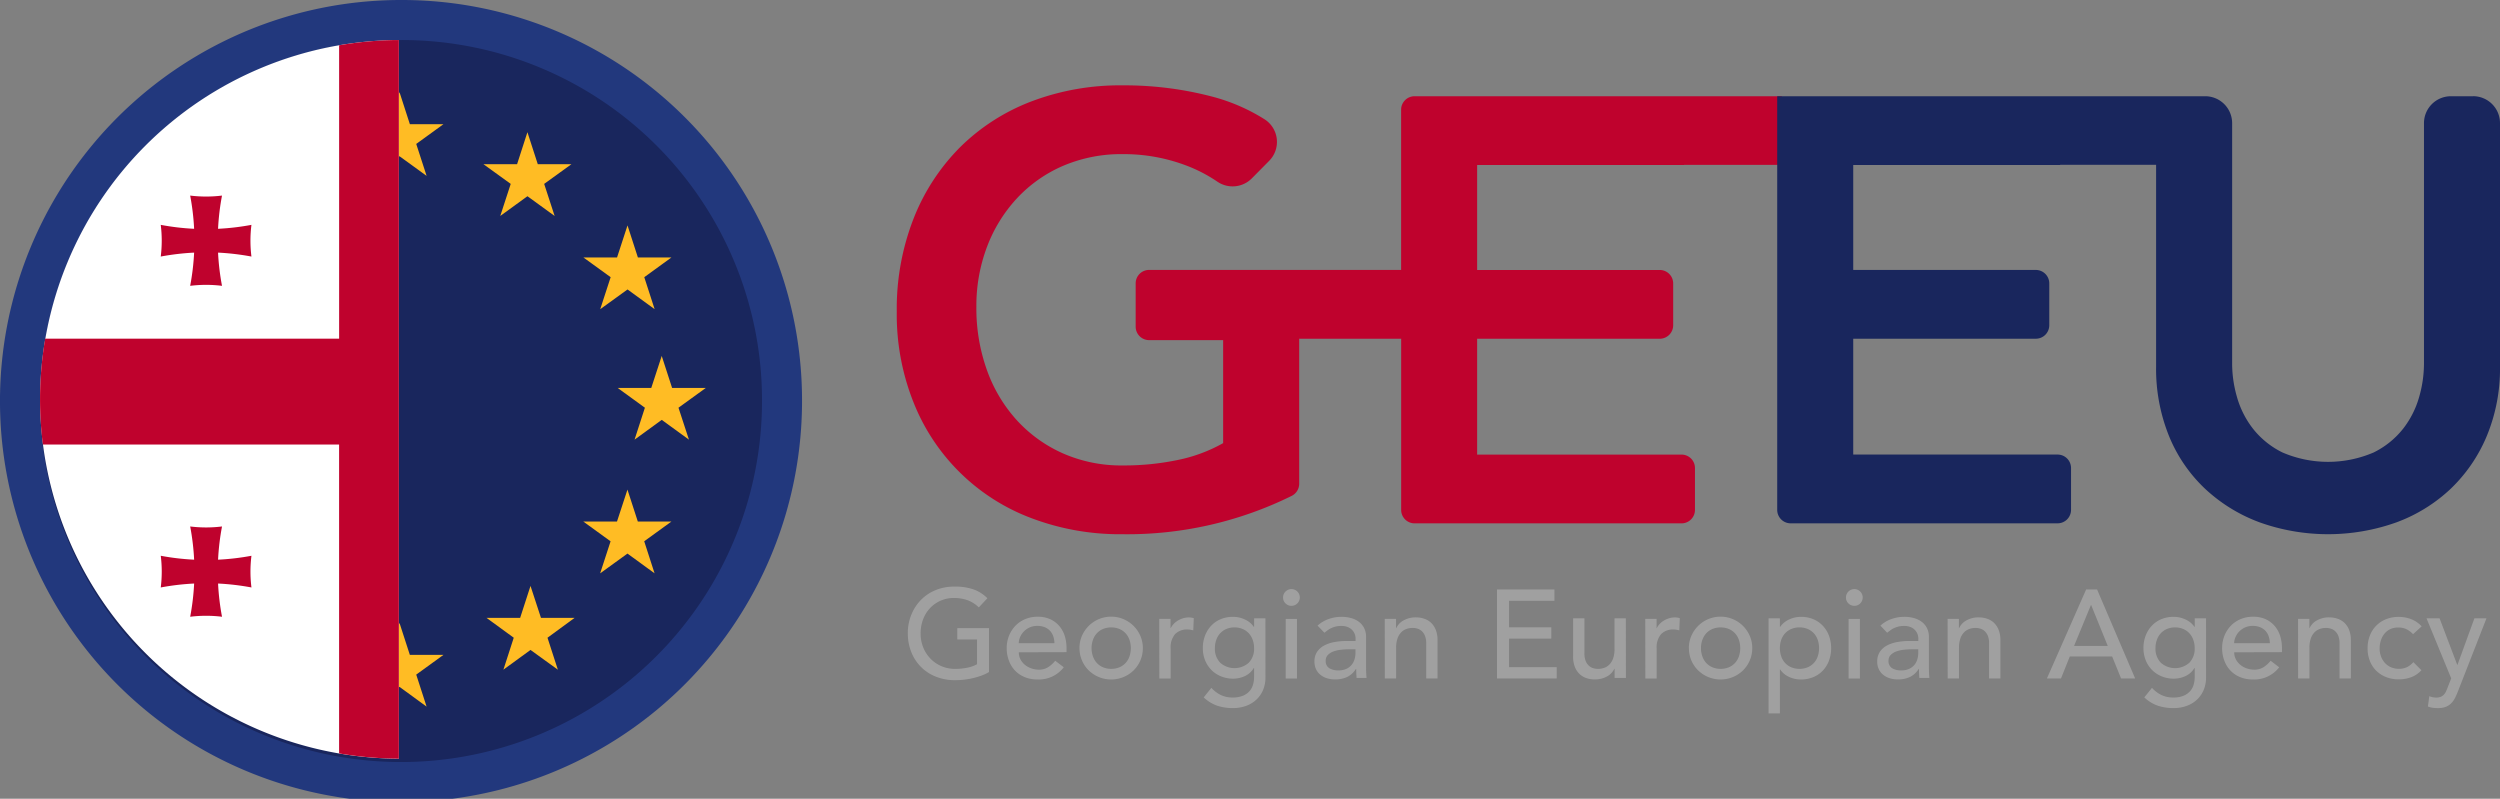 <?xml version="1.0" encoding="UTF-8"?>
<svg xmlns="http://www.w3.org/2000/svg" xmlns:xlink="http://www.w3.org/1999/xlink" width="175.276" height="56" viewBox="0 0 175.276 56">
  <rect x="0" y="0" width="175.276" height="56" fill="#808080" stroke="none"/>
  <defs>
    <clipPath id="clip-path">
      <path id="Path_14" data-name="Path 14" d="M16.9,1077.633A25.252,25.252,0,0,0,42.2,1102.827V1052.44A25.252,25.252,0,0,0,16.9,1077.633" transform="translate(-16.895 -1052.44)" fill="none"></path>
    </clipPath>
  </defs>
  <g id="Group_26" data-name="Group 26" transform="translate(145 786.39)">
    <g id="Group_2" data-name="Group 2" transform="translate(-145 -786.39)">
      <g id="Group_8" data-name="Group 8" transform="translate(0 0)">
        <path id="Path_1" data-name="Path 1" d="M56.231,1062.606a28.116,28.116,0,1,1-28.116-28,28.058,28.058,0,0,1,28.116,28" transform="translate(0 -1034.606)" fill="#22387d"></path>
        <path id="Path_2" data-name="Path 2" d="M68.452,1077.633a25.31,25.31,0,1,1-25.309-25.193,25.252,25.252,0,0,1,25.309,25.193" transform="translate(-15.027 -1049.633)" fill="#19265d"></path>
        <path id="Path_3" data-name="Path 3" d="M160.271,1079.29l-1.907-1.384h2.355l.733-2.247.727,2.247h2.355l-1.909,1.384.728,2.241-1.9-1.379-1.915,1.381Z" transform="translate(-133.443 -1069.199)" fill="#ffbc24"></path>
        <path id="Path_4" data-name="Path 4" d="M160.273,1317.2l-1.907-1.382h2.354l.733-2.244.727,2.244h2.355l-1.908,1.382.727,2.245-1.9-1.386-1.915,1.387Z" transform="translate(-133.445 -1269.903)" fill="#ffbc24"></path>
        <path id="Path_5" data-name="Path 5" d="M218.472,1098.259l-1.906,1.385.734-2.249-1.914-1.382h2.36l.725-2.243.726,2.243h2.361l-1.913,1.382.734,2.249Z" transform="translate(-181.493 -1084.502)" fill="#ffbc24"></path>
        <path id="Path_6" data-name="Path 6" d="M261.8,1139.119l-1.913-1.385h2.362l.733-2.246.727,2.246h2.355l-1.907,1.385.726,2.242-1.9-1.382-1.915,1.384Z" transform="translate(-218.987 -1119.685)" fill="#ffbc24"></path>
        <path id="Path_7" data-name="Path 7" d="M277.108,1197.545l-1.908-1.385h2.354l.734-2.245.728,2.245h2.361l-1.914,1.385.733,2.239-1.907-1.387-1.907,1.388Z" transform="translate(-231.894 -1168.96)" fill="#ffbc24"></path>
        <path id="Path_8" data-name="Path 8" d="M261.8,1257.385,259.889,1256h2.36l.734-2.241.727,2.241h2.354l-1.906,1.382.726,2.247-1.9-1.385-1.916,1.387Z" transform="translate(-218.992 -1219.433)" fill="#ffbc24"></path>
        <path id="Path_9" data-name="Path 9" d="M219.852,1301.345l-1.9,1.384.725-2.24-1.908-1.391h2.356l.727-2.242.734,2.242h2.357l-1.9,1.391.727,2.242Z" transform="translate(-182.658 -1255.778)" fill="#ffbc24"></path>
      </g>
    </g>
    <g id="Group_4" data-name="Group 4" transform="translate(-142.341 -783.584)">
      <g id="Group_3" data-name="Group 3" transform="translate(0 0)" clip-path="url(#clip-path)">
        <path id="Path_10" data-name="Path 10" d="M17.833,1077.644a25.25,25.25,0,0,0,25.162,25.192v-50.384a25.25,25.25,0,0,0-25.162,25.192" transform="translate(-17.685 -1052.45)" fill="#fff"></path>
        <path id="Path_11" data-name="Path 11" d="M73.956,1126.055a16.98,16.98,0,0,1-.277,2.329,9.1,9.1,0,0,1,2.232,0,16.983,16.983,0,0,1-.277-2.329,17.209,17.209,0,0,1,2.34.276,8.991,8.991,0,0,1,0-2.222,17.171,17.171,0,0,1-2.34.276,16.97,16.97,0,0,1,.277-2.329,9.131,9.131,0,0,1-2.232,0,16.967,16.967,0,0,1,.277,2.329,17.171,17.171,0,0,1-2.34-.276,8.991,8.991,0,0,1,0,2.222,17.21,17.21,0,0,1,2.34-.276" transform="translate(-63.005 -1111.15)" fill="#bf022d"></path>
        <path id="Path_12" data-name="Path 12" d="M75.636,1272.491a16.958,16.958,0,0,1,.277-2.329,9.115,9.115,0,0,1-2.232,0,16.978,16.978,0,0,1,.277,2.329,17.226,17.226,0,0,1-2.34-.275,8.987,8.987,0,0,1,0,2.222,17.226,17.226,0,0,1,2.34-.275,16.974,16.974,0,0,1-.277,2.329,9.131,9.131,0,0,1,2.232,0,16.954,16.954,0,0,1-.277-2.329,17.229,17.229,0,0,1,2.34.275,8.988,8.988,0,0,1,0-2.222,17.229,17.229,0,0,1-2.34.275" transform="translate(-63.006 -1236.057)" fill="#bf022d"></path>
        <path id="Path_13" data-name="Path 13" d="M68.3,1080.358v-5.449q-.083-.772-.213-1.53H46.471v-20.723a25.625,25.625,0,0,0-7.669.153v20.569H18.194a25.291,25.291,0,0,0-.162,7.422H38.8v21.655a25.614,25.614,0,0,0,7.669.153V1080.8H68.253c.019-.147.035-.3.051-.444" transform="translate(-17.685 -1052.44)" fill="#bf022d"></path>
      </g>
    </g>
    <path id="Path_15" data-name="Path 15" d="M411.837,1300.364v3.075a2.827,2.827,0,0,1-.52.247,5.559,5.559,0,0,1-.6.181,5.129,5.129,0,0,1-.635.11,5.637,5.637,0,0,1-.6.035,3.58,3.58,0,0,1-1.414-.264,3.035,3.035,0,0,1-1.7-1.758,3.528,3.528,0,0,1-.225-1.256,3.422,3.422,0,0,1,.242-1.3,3.194,3.194,0,0,1,.67-1.04,3.056,3.056,0,0,1,1.027-.692,3.362,3.362,0,0,1,1.313-.251,3.89,3.89,0,0,1,1.41.216,2.592,2.592,0,0,1,.916.6l-.6.643a2.222,2.222,0,0,0-.82-.516,2.829,2.829,0,0,0-.908-.145,2.269,2.269,0,0,0-1.71.731,2.353,2.353,0,0,0-.476.789,2.763,2.763,0,0,0-.167.965,2.577,2.577,0,0,0,.185.983,2.432,2.432,0,0,0,.511.789,2.347,2.347,0,0,0,.767.524,2.4,2.4,0,0,0,.961.19,4.14,4.14,0,0,0,.85-.084,2.383,2.383,0,0,0,.683-.242v-1.736h-1.384v-.793Z" transform="translate(-487.496 -2042.714)" fill="#a0a0a0"></path>
    <path id="Path_16" data-name="Path 16" d="M451.277,1313.38a1.048,1.048,0,0,0,.119.5,1.242,1.242,0,0,0,.313.383,1.446,1.446,0,0,0,.449.247,1.611,1.611,0,0,0,.529.088,1.181,1.181,0,0,0,.643-.172,2.065,2.065,0,0,0,.5-.453l.6.458a2.206,2.206,0,0,1-1.851.855,2.3,2.3,0,0,1-.894-.168,1.947,1.947,0,0,1-.679-.463,2.048,2.048,0,0,1-.427-.7,2.459,2.459,0,0,1-.15-.868,2.282,2.282,0,0,1,.163-.868,2.155,2.155,0,0,1,.449-.7,2.052,2.052,0,0,1,.683-.463,2.2,2.2,0,0,1,.864-.168,2.066,2.066,0,0,1,.939.194,1.854,1.854,0,0,1,.63.507,2,2,0,0,1,.357.7,2.936,2.936,0,0,1,.11.8v.282Zm2.5-.635a1.677,1.677,0,0,0-.084-.485,1.072,1.072,0,0,0-.225-.383,1.037,1.037,0,0,0-.375-.255,1.371,1.371,0,0,0-.524-.093,1.272,1.272,0,0,0-.533.11,1.3,1.3,0,0,0-.41.286,1.323,1.323,0,0,0-.26.392,1.078,1.078,0,0,0-.092.427Z" transform="translate(-524.848 -2054.038)" fill="#a0a0a0"></path>
    <path id="Path_17" data-name="Path 17" d="M482.967,1313.089a2.128,2.128,0,0,1,.172-.855,2.23,2.23,0,0,1,4.1,0,2.128,2.128,0,0,1,.172.855,2.172,2.172,0,0,1-.643,1.556,2.257,2.257,0,0,1-3.155,0,2.172,2.172,0,0,1-.643-1.556m.846,0a1.713,1.713,0,0,0,.1.586,1.318,1.318,0,0,0,.273.458,1.265,1.265,0,0,0,.432.3,1.545,1.545,0,0,0,1.146,0,1.269,1.269,0,0,0,.432-.3,1.325,1.325,0,0,0,.273-.458,1.82,1.82,0,0,0,0-1.172,1.328,1.328,0,0,0-.273-.458,1.267,1.267,0,0,0-.432-.3,1.545,1.545,0,0,0-1.146,0,1.263,1.263,0,0,0-.432.3,1.321,1.321,0,0,0-.273.458,1.713,1.713,0,0,0-.1.586" transform="translate(-552.286 -2054.038)" fill="#a0a0a0"></path>
    <path id="Path_18" data-name="Path 18" d="M518.639,1311h.793v.643h.018a1.138,1.138,0,0,1,.212-.3,1.421,1.421,0,0,1,.3-.234,1.563,1.563,0,0,1,.357-.154,1.356,1.356,0,0,1,.388-.057,1.113,1.113,0,0,1,.353.053l-.035.855c-.065-.018-.129-.032-.194-.044a1.084,1.084,0,0,0-.194-.018,1.167,1.167,0,0,0-.89.326,1.432,1.432,0,0,0-.308,1.013v2.1h-.793Z" transform="translate(-582.364 -2054)" fill="#a0a0a0"></path>
    <path id="Path_19" data-name="Path 19" d="M542.572,1315.143a2.238,2.238,0,0,1-.163.868,1.976,1.976,0,0,1-.463.678,2.1,2.1,0,0,1-.723.445,2.642,2.642,0,0,1-.934.158,3.423,3.423,0,0,1-1.1-.167,2.648,2.648,0,0,1-.947-.582l.537-.67a2.193,2.193,0,0,0,.67.506,1.884,1.884,0,0,0,.82.172,1.824,1.824,0,0,0,.731-.128,1.257,1.257,0,0,0,.463-.33,1.189,1.189,0,0,0,.242-.463,2,2,0,0,0,.07-.525v-.617h-.026a1.4,1.4,0,0,1-.621.56,1.945,1.945,0,0,1-.824.181,2.189,2.189,0,0,1-.85-.163,2.02,2.02,0,0,1-.674-.449,2.048,2.048,0,0,1-.441-.678,2.246,2.246,0,0,1-.159-.851,2.434,2.434,0,0,1,.15-.859,2.1,2.1,0,0,1,.427-.7,1.94,1.94,0,0,1,.67-.467,2.214,2.214,0,0,1,.877-.167,1.95,1.95,0,0,1,.824.185,1.513,1.513,0,0,1,.63.52h.018v-.6h.793Zm-2.168-3.507a1.434,1.434,0,0,0-.573.11,1.26,1.26,0,0,0-.432.3,1.319,1.319,0,0,0-.273.458,1.712,1.712,0,0,0-.1.586,1.4,1.4,0,0,0,.37,1.018,1.508,1.508,0,0,0,2.009,0,1.4,1.4,0,0,0,.37-1.018,1.712,1.712,0,0,0-.1-.586,1.323,1.323,0,0,0-.273-.458,1.263,1.263,0,0,0-.432-.3,1.435,1.435,0,0,0-.573-.11" transform="translate(-598.85 -2054.038)" fill="#a0a0a0"></path>
    <path id="Path_20" data-name="Path 20" d="M574.023,1298.934a.587.587,0,1,1,.172.41.559.559,0,0,1-.172-.41m.185,1.5H575v4.177h-.793Z" transform="translate(-629.067 -2043.43)" fill="#a0a0a0"></path>
    <path id="Path_21" data-name="Path 21" d="M588.3,1311.512a2.209,2.209,0,0,1,.776-.463,2.652,2.652,0,0,1,.881-.154,2.428,2.428,0,0,1,.789.115,1.541,1.541,0,0,1,.542.308,1.221,1.221,0,0,1,.313.445,1.392,1.392,0,0,1,.1.524v2.133q0,.22.009.405t.026.353h-.7q-.026-.317-.027-.635h-.018a1.519,1.519,0,0,1-.626.573,1.971,1.971,0,0,1-.837.167,1.926,1.926,0,0,1-.555-.079,1.355,1.355,0,0,1-.463-.238,1.139,1.139,0,0,1-.313-.392,1.215,1.215,0,0,1-.115-.542,1.2,1.2,0,0,1,.181-.678,1.358,1.358,0,0,1,.493-.445,2.389,2.389,0,0,1,.732-.247,5.091,5.091,0,0,1,.894-.075h.582v-.176a.872.872,0,0,0-.062-.317.858.858,0,0,0-.185-.286.888.888,0,0,0-.309-.2,1.172,1.172,0,0,0-.44-.075,1.622,1.622,0,0,0-.4.044,1.8,1.8,0,0,0-.313.11,1.407,1.407,0,0,0-.256.154l-.22.167Zm2.239,1.657a5.57,5.57,0,0,0-.577.031,2.265,2.265,0,0,0-.537.119,1.033,1.033,0,0,0-.4.247.556.556,0,0,0-.154.405.573.573,0,0,0,.242.519,1.186,1.186,0,0,0,.657.159,1.272,1.272,0,0,0,.555-.11,1.046,1.046,0,0,0,.37-.286,1.113,1.113,0,0,0,.2-.392,1.552,1.552,0,0,0,.062-.427v-.264Z" transform="translate(-640.925 -2054.038)" fill="#a0a0a0"></path>
    <path id="Path_22" data-name="Path 22" d="M619.55,1311h.793v.643h.018a1.168,1.168,0,0,1,.52-.542,1.72,1.72,0,0,1,.855-.207,1.818,1.818,0,0,1,.577.093,1.311,1.311,0,0,1,.485.286,1.388,1.388,0,0,1,.33.5,1.908,1.908,0,0,1,.123.718v2.688h-.793v-2.467a1.394,1.394,0,0,0-.079-.5.908.908,0,0,0-.211-.335.8.8,0,0,0-.3-.185,1.124,1.124,0,0,0-.357-.057,1.3,1.3,0,0,0-.458.079.952.952,0,0,0-.37.251,1.184,1.184,0,0,0-.247.436,1.983,1.983,0,0,0-.088.626v2.15h-.793Z" transform="translate(-667.465 -2054)" fill="#a0a0a0"></path>
    <path id="Path_23" data-name="Path 23" d="M669.782,1298.463h4.027v.793h-3.181v1.859h2.961v.793h-2.961v2h3.34v.793h-4.186Z" transform="translate(-709.827 -2043.524)" fill="#a0a0a0"></path>
    <path id="Path_24" data-name="Path 24" d="M707.531,1315.744h-.793v-.643h-.018a1.17,1.17,0,0,1-.52.542,1.723,1.723,0,0,1-.855.207,1.8,1.8,0,0,1-.582-.092,1.309,1.309,0,0,1-.48-.286,1.382,1.382,0,0,1-.33-.5,1.9,1.9,0,0,1-.123-.719v-2.688h.793v2.468a1.392,1.392,0,0,0,.079.5.907.907,0,0,0,.211.335.792.792,0,0,0,.3.185,1.113,1.113,0,0,0,.357.057,1.3,1.3,0,0,0,.458-.079.957.957,0,0,0,.37-.251,1.19,1.19,0,0,0,.247-.436,1.993,1.993,0,0,0,.088-.626v-2.15h.793Z" transform="translate(-738.538 -2054.605)" fill="#a0a0a0"></path>
    <path id="Path_25" data-name="Path 25" d="M736.086,1311h.793v.643h.018a1.137,1.137,0,0,1,.212-.3,1.423,1.423,0,0,1,.3-.234,1.563,1.563,0,0,1,.357-.154,1.356,1.356,0,0,1,.388-.057,1.114,1.114,0,0,1,.353.053l-.035.855c-.065-.018-.129-.032-.194-.044a1.086,1.086,0,0,0-.194-.018,1.168,1.168,0,0,0-.89.326,1.432,1.432,0,0,0-.309,1.013v2.1h-.793Z" transform="translate(-765.736 -2054)" fill="#a0a0a0"></path>
    <path id="Path_26" data-name="Path 26" d="M755.63,1313.089a2.128,2.128,0,0,1,.172-.855,2.23,2.23,0,0,1,4.1,0,2.128,2.128,0,0,1,.172.855,2.172,2.172,0,0,1-.643,1.556,2.258,2.258,0,0,1-3.155,0,2.172,2.172,0,0,1-.643-1.556m.846,0a1.713,1.713,0,0,0,.1.586,1.319,1.319,0,0,0,.273.458,1.266,1.266,0,0,0,.432.3,1.545,1.545,0,0,0,1.146,0,1.268,1.268,0,0,0,.432-.3,1.323,1.323,0,0,0,.273-.458,1.819,1.819,0,0,0,0-1.172,1.326,1.326,0,0,0-.273-.458,1.266,1.266,0,0,0-.432-.3,1.545,1.545,0,0,0-1.146,0,1.264,1.264,0,0,0-.432.3,1.322,1.322,0,0,0-.273.458,1.713,1.713,0,0,0-.1.586" transform="translate(-782.223 -2054.038)" fill="#a0a0a0"></path>
    <path id="Path_27" data-name="Path 27" d="M791.3,1311h.793v.6h.018a1.512,1.512,0,0,1,.63-.52,1.949,1.949,0,0,1,.824-.185,2.216,2.216,0,0,1,.877.167,1.942,1.942,0,0,1,.67.467,2.1,2.1,0,0,1,.427.7,2.562,2.562,0,0,1,0,1.727,2.05,2.05,0,0,1-.427.7,1.969,1.969,0,0,1-.67.463,2.214,2.214,0,0,1-.877.168,1.938,1.938,0,0,1-.846-.19,1.446,1.446,0,0,1-.608-.516h-.018v3.084H791.3Zm2.168.635a1.433,1.433,0,0,0-.573.11,1.262,1.262,0,0,0-.432.3,1.322,1.322,0,0,0-.273.458,1.82,1.82,0,0,0,0,1.172,1.321,1.321,0,0,0,.273.458,1.263,1.263,0,0,0,.432.3,1.543,1.543,0,0,0,1.145,0,1.265,1.265,0,0,0,.432-.3,1.324,1.324,0,0,0,.273-.458,1.823,1.823,0,0,0,0-1.172,1.324,1.324,0,0,0-.273-.458,1.263,1.263,0,0,0-.432-.3,1.434,1.434,0,0,0-.573-.11" transform="translate(-812.305 -2054.038)" fill="#a0a0a0"></path>
    <path id="Path_28" data-name="Path 28" d="M825.853,1298.934a.587.587,0,1,1,.172.41.559.559,0,0,1-.172-.41m.185,1.5h.793v4.177h-.793Z" transform="translate(-841.432 -2043.43)" fill="#a0a0a0"></path>
    <path id="Path_29" data-name="Path 29" d="M840.129,1311.512a2.208,2.208,0,0,1,.775-.463,2.653,2.653,0,0,1,.881-.154,2.428,2.428,0,0,1,.789.115,1.542,1.542,0,0,1,.542.308,1.222,1.222,0,0,1,.313.445,1.39,1.39,0,0,1,.1.524v2.133q0,.22.009.405t.026.353h-.705q-.026-.317-.026-.635h-.018a1.52,1.52,0,0,1-.626.573,1.973,1.973,0,0,1-.837.167,1.927,1.927,0,0,1-.555-.079,1.352,1.352,0,0,1-.463-.238,1.135,1.135,0,0,1-.313-.392,1.215,1.215,0,0,1-.115-.542,1.2,1.2,0,0,1,.181-.678,1.359,1.359,0,0,1,.493-.445,2.385,2.385,0,0,1,.731-.247,5.09,5.09,0,0,1,.895-.075h.582v-.176a.871.871,0,0,0-.062-.317.86.86,0,0,0-.185-.286.885.885,0,0,0-.308-.2,1.172,1.172,0,0,0-.441-.075,1.623,1.623,0,0,0-.4.044,1.808,1.808,0,0,0-.313.11,1.394,1.394,0,0,0-.256.154l-.22.167Zm2.238,1.657a5.567,5.567,0,0,0-.577.031,2.264,2.264,0,0,0-.538.119,1.035,1.035,0,0,0-.4.247.557.557,0,0,0-.154.405.573.573,0,0,0,.242.519,1.185,1.185,0,0,0,.656.159,1.272,1.272,0,0,0,.555-.11,1.044,1.044,0,0,0,.37-.286,1.114,1.114,0,0,0,.2-.392,1.552,1.552,0,0,0,.062-.427v-.264Z" transform="translate(-853.293 -2054.038)" fill="#a0a0a0"></path>
    <path id="Path_30" data-name="Path 30" d="M871.381,1311h.793v.643h.018a1.167,1.167,0,0,1,.52-.542,1.721,1.721,0,0,1,.855-.207,1.819,1.819,0,0,1,.577.093,1.311,1.311,0,0,1,.485.286,1.388,1.388,0,0,1,.331.5,1.908,1.908,0,0,1,.123.718v2.688h-.793v-2.467a1.394,1.394,0,0,0-.079-.5.908.908,0,0,0-.211-.335.8.8,0,0,0-.3-.185,1.125,1.125,0,0,0-.357-.057,1.3,1.3,0,0,0-.458.079.953.953,0,0,0-.37.251,1.183,1.183,0,0,0-.247.436,1.979,1.979,0,0,0-.088.626v2.15h-.793Z" transform="translate(-879.834 -2054)" fill="#a0a0a0"></path>
    <path id="Path_31" data-name="Path 31" d="M919.322,1298.463h.767l2.67,6.239h-.987l-.626-1.542h-2.97l-.617,1.542h-.987Zm1.516,3.957-1.163-2.864h-.018l-1.181,2.864Z" transform="translate(-918.062 -2043.524)" fill="#a0a0a0"></path>
    <path id="Path_32" data-name="Path 32" d="M963.969,1315.143a2.238,2.238,0,0,1-.163.868,1.976,1.976,0,0,1-.463.678,2.1,2.1,0,0,1-.723.445,2.643,2.643,0,0,1-.934.158,3.423,3.423,0,0,1-1.1-.167,2.649,2.649,0,0,1-.947-.582l.538-.67a2.191,2.191,0,0,0,.67.506,1.884,1.884,0,0,0,.82.172,1.824,1.824,0,0,0,.732-.128,1.258,1.258,0,0,0,.463-.33,1.189,1.189,0,0,0,.242-.463,2,2,0,0,0,.07-.525v-.617h-.026a1.4,1.4,0,0,1-.621.56,1.945,1.945,0,0,1-.824.181,2.189,2.189,0,0,1-.85-.163,2.02,2.02,0,0,1-.674-.449,2.048,2.048,0,0,1-.441-.678,2.246,2.246,0,0,1-.159-.851,2.436,2.436,0,0,1,.15-.859,2.1,2.1,0,0,1,.427-.7,1.94,1.94,0,0,1,.67-.467,2.215,2.215,0,0,1,.877-.167,1.95,1.95,0,0,1,.824.185,1.513,1.513,0,0,1,.63.52h.018v-.6h.793Zm-2.168-3.507a1.434,1.434,0,0,0-.573.11,1.26,1.26,0,0,0-.432.3,1.321,1.321,0,0,0-.273.458,1.714,1.714,0,0,0-.1.586,1.4,1.4,0,0,0,.37,1.018,1.508,1.508,0,0,0,2.009,0,1.4,1.4,0,0,0,.37-1.018,1.714,1.714,0,0,0-.1-.586,1.323,1.323,0,0,0-.273-.458,1.262,1.262,0,0,0-.432-.3,1.434,1.434,0,0,0-.573-.11" transform="translate(-954.301 -2054.038)" fill="#a0a0a0"></path>
    <path id="Path_33" data-name="Path 33" d="M995.482,1313.38a1.049,1.049,0,0,0,.119.5,1.241,1.241,0,0,0,.313.383,1.447,1.447,0,0,0,.449.247,1.611,1.611,0,0,0,.529.088,1.181,1.181,0,0,0,.643-.172,2.065,2.065,0,0,0,.5-.453l.6.458a2.206,2.206,0,0,1-1.851.855,2.3,2.3,0,0,1-.894-.168,1.946,1.946,0,0,1-.679-.463,2.047,2.047,0,0,1-.427-.7,2.459,2.459,0,0,1-.15-.868,2.282,2.282,0,0,1,.163-.868,2.154,2.154,0,0,1,.449-.7,2.052,2.052,0,0,1,.683-.463,2.2,2.2,0,0,1,.864-.168,2.066,2.066,0,0,1,.939.194,1.854,1.854,0,0,1,.63.507,2,2,0,0,1,.357.7,2.936,2.936,0,0,1,.11.8v.282Zm2.5-.635a1.681,1.681,0,0,0-.084-.485,1.07,1.07,0,0,0-.225-.383,1.037,1.037,0,0,0-.375-.255,1.371,1.371,0,0,0-.524-.093,1.272,1.272,0,0,0-.533.11,1.3,1.3,0,0,0-.41.286,1.323,1.323,0,0,0-.26.392,1.079,1.079,0,0,0-.093.427Z" transform="translate(-983.84 -2054.038)" fill="#a0a0a0"></path>
    <path id="Path_34" data-name="Path 34" d="M1028.46,1311h.793v.643h.018a1.167,1.167,0,0,1,.52-.542,1.721,1.721,0,0,1,.855-.207,1.817,1.817,0,0,1,.577.093,1.311,1.311,0,0,1,.485.286,1.388,1.388,0,0,1,.33.5,1.91,1.91,0,0,1,.123.718v2.688h-.793v-2.467a1.394,1.394,0,0,0-.079-.5.909.909,0,0,0-.212-.335.8.8,0,0,0-.3-.185,1.124,1.124,0,0,0-.357-.057,1.294,1.294,0,0,0-.458.079.953.953,0,0,0-.37.251,1.187,1.187,0,0,0-.247.436,1.983,1.983,0,0,0-.088.626v2.15h-.793Z" transform="translate(-1012.342 -2054)" fill="#a0a0a0"></path>
    <path id="Path_35" data-name="Path 35" d="M1062.617,1312.158a1.67,1.67,0,0,0-.463-.348,1.3,1.3,0,0,0-.577-.119,1.275,1.275,0,0,0-.569.119,1.158,1.158,0,0,0-.405.326,1.46,1.46,0,0,0-.247.476,1.857,1.857,0,0,0-.084.559,1.558,1.558,0,0,0,.1.551,1.375,1.375,0,0,0,.273.454,1.256,1.256,0,0,0,.423.3,1.348,1.348,0,0,0,.555.11,1.27,1.27,0,0,0,.573-.119,1.465,1.465,0,0,0,.441-.348l.564.564a1.774,1.774,0,0,1-.718.493,2.5,2.5,0,0,1-.868.15,2.387,2.387,0,0,1-.886-.159,2.043,2.043,0,0,1-.692-.445,1.97,1.97,0,0,1-.449-.687,2.385,2.385,0,0,1-.159-.885,2.421,2.421,0,0,1,.159-.89,1.986,1.986,0,0,1,1.132-1.15,2.36,2.36,0,0,1,.895-.163,2.4,2.4,0,0,1,.877.163,1.937,1.937,0,0,1,.727.5Z" transform="translate(-1038.436 -2054.086)" fill="#a0a0a0"></path>
    <path id="Path_36" data-name="Path 36" d="M1085.691,1311.567h.916l1.237,3.261h.018l1.186-3.261h.846l-1.983,5.076a5.362,5.362,0,0,1-.219.5,1.5,1.5,0,0,1-.272.383,1.1,1.1,0,0,1-.382.247,1.507,1.507,0,0,1-.548.088,2.911,2.911,0,0,1-.356-.022,1.293,1.293,0,0,1-.347-.093l.1-.723a1.238,1.238,0,0,0,.473.1.875.875,0,0,0,.311-.048.613.613,0,0,0,.219-.141.828.828,0,0,0,.153-.216q.061-.123.122-.282l.257-.661Z" transform="translate(-1060.567 -2054.605)" fill="#a0a0a0"></path>
    <path id="Path_37" data-name="Path 37" d="M457.281,1078.227v-.012h6.852v-4.81H438.386a.944.944,0,0,0-.944.944v11.233H419.775a.944.944,0,0,0-.944.944v3.035a.944.944,0,0,0,.944.944h5.189v7.221a10.868,10.868,0,0,1-3.194,1.184,18.457,18.457,0,0,1-3.828.381,10.145,10.145,0,0,1-4.209-.846,9.724,9.724,0,0,1-3.236-2.327,10.414,10.414,0,0,1-2.094-3.511,12.872,12.872,0,0,1-.74-4.442,11.675,11.675,0,0,1,.74-4.187,10.362,10.362,0,0,1,2.094-3.405,9.622,9.622,0,0,1,3.236-2.284,10.376,10.376,0,0,1,4.209-.825,12.358,12.358,0,0,1,4.336.761,10.427,10.427,0,0,1,2.274,1.165,1.893,1.893,0,0,0,2.418-.222l1.217-1.23a1.883,1.883,0,0,0-.317-2.915,13.134,13.134,0,0,0-3.54-1.556,24.2,24.2,0,0,0-6.429-.825,17.508,17.508,0,0,0-6.366,1.121,14.376,14.376,0,0,0-4.991,3.194,14.663,14.663,0,0,0-3.278,5.012,17.34,17.34,0,0,0-1.184,6.535,16.619,16.619,0,0,0,1.184,6.387,14.27,14.27,0,0,0,8.27,8.1,17.51,17.51,0,0,0,6.366,1.121,26.014,26.014,0,0,0,11.868-2.688.95.95,0,0,0,.526-.847v-10.17h7.149v12a.944.944,0,0,0,.944.944H457.1a.944.944,0,0,0,.944-.944v-2.934a.944.944,0,0,0-.944-.944H442.772v-8.121h12.8a.944.944,0,0,0,.944-.944v-2.934a.944.944,0,0,0-.944-.944h-12.8v-7.36Z" transform="translate(-484.209 -1853.048)" fill="#bf022d"></path>
    <path id="Path_38" data-name="Path 38" d="M845.192,1077.483h-1.553a1.888,1.888,0,0,0-1.888,1.888v16.892a8.535,8.535,0,0,1-.338,2.305,6.484,6.484,0,0,1-1.121,2.221,5.994,5.994,0,0,1-2.072,1.671,8.1,8.1,0,0,1-6.387,0,5.98,5.98,0,0,1-2.073-1.671,6.455,6.455,0,0,1-1.121-2.221,8.507,8.507,0,0,1-.338-2.305v-16.892a1.888,1.888,0,0,0-1.888-1.888H796.406v29a.944.944,0,0,0,.944.944h18.712a.944.944,0,0,0,.944-.944v-2.934a.944.944,0,0,0-.944-.944H801.736v-8.121h12.8a.944.944,0,0,0,.944-.944v-2.934a.944.944,0,0,0-.944-.944h-12.8v-7.36h14.509v-.012h6.725v14.14a12.564,12.564,0,0,0,.909,4.886,10.56,10.56,0,0,0,2.538,3.7,11.388,11.388,0,0,0,3.828,2.348,14.26,14.26,0,0,0,9.56,0,11.171,11.171,0,0,0,3.807-2.348,10.953,10.953,0,0,0,2.538-3.7,12.328,12.328,0,0,0,.931-4.886v-17.062a1.888,1.888,0,0,0-1.888-1.888" transform="translate(-816.805 -1857.126)" fill="#19265d"></path>
  </g>
</svg>
